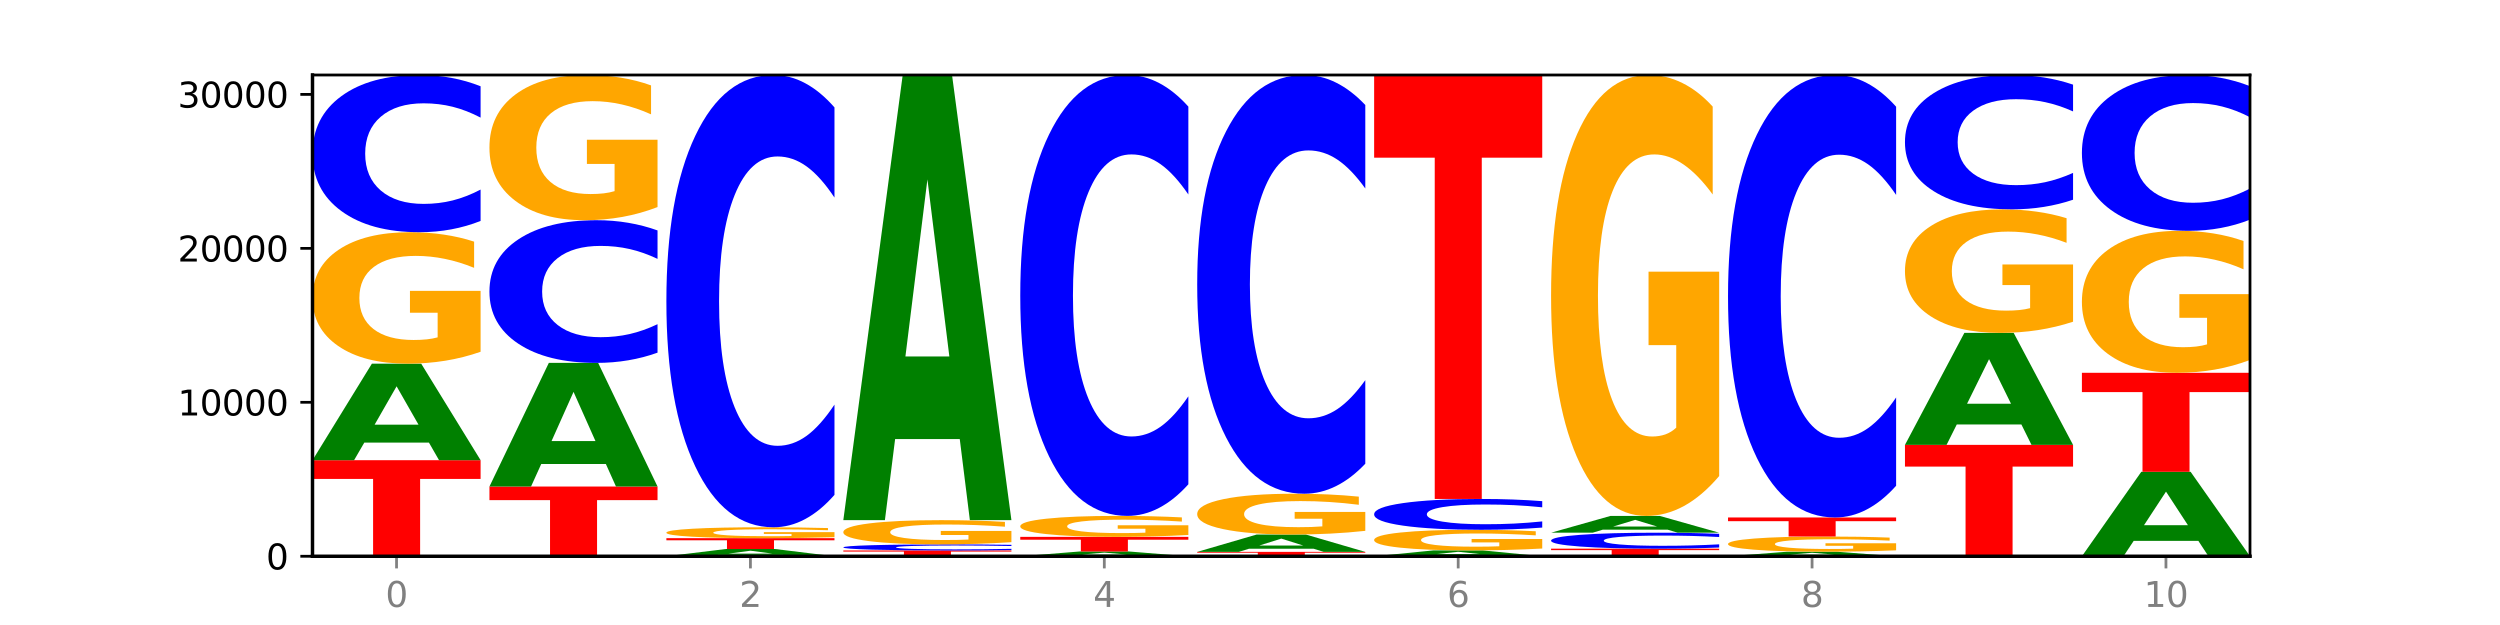 <?xml version="1.0" encoding="utf-8" standalone="no"?>
<!DOCTYPE svg PUBLIC "-//W3C//DTD SVG 1.1//EN"
  "http://www.w3.org/Graphics/SVG/1.1/DTD/svg11.dtd">
<svg xmlns:xlink="http://www.w3.org/1999/xlink" width="720pt" height="180pt" viewBox="0 0 720 180" xmlns="http://www.w3.org/2000/svg" version="1.1">
 <defs>
  <style type="text/css">*{stroke-linejoin: round; stroke-linecap: butt}</style>
 </defs>
 <g id="figure_1">
  <g id="patch_1">
   <path d="M 0 180 
L 720 180 
L 720 0 
L 0 0 
z
" style="fill: #ffffff"/>
  </g>
  <g id="axes_1">
   <g id="patch_2">
    <path d="M 90 160.2 
L 648 160.2 
L 648 21.6 
L 90 21.6 
z
" style="fill: #ffffff"/>
   </g>
   <g id="line2d_1">
    <path d="M 90 160.2 
L 648 160.2 
" clip-path="url(#p1d7debde59)" style="fill: none; stroke: #000000; stroke-width: 0.5; stroke-linecap: square"/>
   </g>
   <g id="patch_3">
    <path d="M 90 132.534 
L 138.411 132.534 
L 138.411 137.93 
L 120.994 137.93 
L 120.994 160.2 
L 107.45 160.2 
L 107.45 137.93 
L 90 137.93 
L 90 132.534 
z
" clip-path="url(#p1d7debde59)" style="fill: #ff0000"/>
   </g>
   <g id="patch_4">
    <path d="M 123.534 127.47 
L 104.916 127.47 
L 101.977 132.534 
L 90 132.534 
L 107.104 104.735 
L 121.307 104.735 
L 138.411 132.534 
L 126.444 132.534 
L 123.534 127.47 
z
M 107.886 122.311 
L 120.535 122.311 
L 114.22 111.253 
L 107.886 122.311 
z
" clip-path="url(#p1d7debde59)" style="fill: #008000"/>
   </g>
   <g id="patch_5">
    <path d="M 138.411 101.31 
Q 133.529 103.022 128.277 103.883 
Q 123.026 104.735 117.428 104.735 
Q 104.777 104.735 97.389 99.636 
Q 90 94.537 90 85.817 
Q 90 76.996 97.519 71.936 
Q 105.048 66.876 118.144 66.876 
Q 123.189 66.876 127.811 67.565 
Q 132.444 68.245 136.545 69.59 
L 136.545 77.137 
Q 132.313 75.408 128.126 74.556 
Q 123.938 73.696 119.728 73.696 
Q 111.938 73.696 107.717 76.84 
Q 103.497 79.976 103.497 85.817 
Q 103.497 91.605 107.566 94.764 
Q 111.634 97.916 119.12 97.916 
Q 121.16 97.916 122.907 97.736 
Q 124.654 97.548 126.042 97.157 
L 126.042 90.072 
L 118.068 90.072 
L 118.068 83.761 
L 138.411 83.761 
L 138.411 101.31 
z
" clip-path="url(#p1d7debde59)" style="fill: #ffa600"/>
   </g>
   <g id="patch_6">
    <path d="M 138.411 63.631 
Q 134.361 65.24 129.983 66.053 
Q 125.604 66.876 120.835 66.876 
Q 106.613 66.876 98.306 60.778 
Q 90 54.68 90 44.252 
Q 90 33.787 98.306 27.698 
Q 106.613 21.6 120.835 21.6 
Q 125.604 21.6 129.983 22.423 
Q 134.361 23.237 138.411 24.845 
L 138.411 33.871 
Q 134.325 31.738 130.361 30.747 
Q 126.397 29.756 122.018 29.756 
Q 114.163 29.756 109.662 33.618 
Q 105.173 37.471 105.173 44.252 
Q 105.173 51.005 109.662 54.867 
Q 114.163 58.721 122.018 58.721 
Q 126.397 58.721 130.361 57.729 
Q 134.325 56.729 138.411 54.596 
L 138.411 63.631 
z
" clip-path="url(#p1d7debde59)" style="fill: #0000ff"/>
   </g>
   <g id="patch_7">
    <path d="M 140.959 140.124 
L 189.37 140.124 
L 189.37 144.04 
L 171.953 144.04 
L 171.953 160.2 
L 158.409 160.2 
L 158.409 144.04 
L 140.959 144.04 
L 140.959 140.124 
z
" clip-path="url(#p1d7debde59)" style="fill: #ff0000"/>
   </g>
   <g id="patch_8">
    <path d="M 174.493 133.637 
L 155.875 133.637 
L 152.935 140.124 
L 140.959 140.124 
L 158.063 104.513 
L 172.266 104.513 
L 189.37 140.124 
L 177.403 140.124 
L 174.493 133.637 
z
M 158.845 127.028 
L 171.494 127.028 
L 165.179 112.863 
L 158.845 127.028 
z
" clip-path="url(#p1d7debde59)" style="fill: #008000"/>
   </g>
   <g id="patch_9">
    <path d="M 189.37 101.568 
Q 185.32 103.028 180.942 103.766 
Q 176.563 104.513 171.794 104.513 
Q 157.572 104.513 149.265 98.979 
Q 140.959 93.444 140.959 83.979 
Q 140.959 74.479 149.265 68.953 
Q 157.572 63.418 171.794 63.418 
Q 176.563 63.418 180.942 64.165 
Q 185.32 64.904 189.37 66.364 
L 189.37 74.556 
Q 185.284 72.62 181.32 71.72 
Q 177.356 70.821 172.977 70.821 
Q 165.122 70.821 160.621 74.326 
Q 156.132 77.824 156.132 83.979 
Q 156.132 90.108 160.621 93.614 
Q 165.122 97.111 172.977 97.111 
Q 177.356 97.111 181.32 96.211 
Q 185.284 95.303 189.37 93.367 
L 189.37 101.568 
z
" clip-path="url(#p1d7debde59)" style="fill: #0000ff"/>
   </g>
   <g id="patch_10">
    <path d="M 189.37 59.635 
Q 184.488 61.526 179.236 62.477 
Q 173.985 63.418 168.387 63.418 
Q 155.736 63.418 148.347 57.786 
Q 140.959 52.154 140.959 42.522 
Q 140.959 32.778 148.478 27.189 
Q 156.007 21.6 169.103 21.6 
Q 174.148 21.6 178.77 22.36 
Q 183.403 23.112 187.504 24.597 
L 187.504 32.933 
Q 183.272 31.024 179.084 30.083 
Q 174.896 29.133 170.687 29.133 
Q 162.897 29.133 158.676 32.605 
Q 154.456 36.069 154.456 42.522 
Q 154.456 48.914 158.524 52.404 
Q 162.593 55.885 170.079 55.885 
Q 172.119 55.885 173.866 55.687 
Q 175.613 55.479 177.001 55.048 
L 177.001 47.221 
L 169.027 47.221 
L 169.027 40.25 
L 189.37 40.25 
L 189.37 59.635 
z
" clip-path="url(#p1d7debde59)" style="fill: #ffa600"/>
   </g>
   <g id="patch_11">
    <path d="M 225.452 159.821 
L 206.834 159.821 
L 203.894 160.2 
L 191.918 160.2 
L 209.021 158.121 
L 223.225 158.121 
L 240.329 160.2 
L 228.362 160.2 
L 225.452 159.821 
z
M 209.803 159.435 
L 222.453 159.435 
L 216.138 158.608 
L 209.803 159.435 
z
" clip-path="url(#p1d7debde59)" style="fill: #008000"/>
   </g>
   <g id="patch_12">
    <path d="M 191.918 154.995 
L 240.329 154.995 
L 240.329 155.605 
L 222.912 155.605 
L 222.912 158.121 
L 209.368 158.121 
L 209.368 155.605 
L 191.918 155.605 
L 191.918 154.995 
z
" clip-path="url(#p1d7debde59)" style="fill: #ff0000"/>
   </g>
   <g id="patch_13">
    <path d="M 240.329 154.711 
Q 235.446 154.853 230.195 154.924 
Q 224.944 154.995 219.346 154.995 
Q 206.695 154.995 199.306 154.572 
Q 191.918 154.149 191.918 153.426 
Q 191.918 152.695 199.437 152.275 
Q 206.966 151.856 220.062 151.856 
Q 225.107 151.856 229.729 151.913 
Q 234.361 151.969 238.463 152.081 
L 238.463 152.707 
Q 234.231 152.563 230.043 152.493 
Q 225.855 152.421 221.646 152.421 
Q 213.856 152.421 209.635 152.682 
Q 205.415 152.942 205.415 153.426 
Q 205.415 153.906 209.483 154.168 
Q 213.552 154.429 221.038 154.429 
Q 223.078 154.429 224.825 154.415 
Q 226.571 154.399 227.96 154.367 
L 227.96 153.779 
L 219.986 153.779 
L 219.986 153.256 
L 240.329 153.256 
L 240.329 154.711 
z
" clip-path="url(#p1d7debde59)" style="fill: #ffa600"/>
   </g>
   <g id="patch_14">
    <path d="M 240.329 142.519 
Q 236.279 147.147 231.9 149.488 
Q 227.522 151.856 222.753 151.856 
Q 208.53 151.856 200.224 134.313 
Q 191.918 116.769 191.918 86.768 
Q 191.918 56.66 200.224 39.143 
Q 208.53 21.6 222.753 21.6 
Q 227.522 21.6 231.9 23.968 
Q 236.279 26.309 240.329 30.937 
L 240.329 56.902 
Q 236.243 50.767 232.279 47.915 
Q 228.314 45.063 223.936 45.063 
Q 216.081 45.063 211.58 56.175 
Q 207.091 67.261 207.091 86.768 
Q 207.091 106.195 211.58 117.308 
Q 216.081 128.393 223.936 128.393 
Q 228.314 128.393 232.279 125.541 
Q 236.243 122.662 240.329 116.527 
L 240.329 142.519 
z
" clip-path="url(#p1d7debde59)" style="fill: #0000ff"/>
   </g>
   <g id="patch_15">
    <path d="M 242.877 158.537 
L 291.288 158.537 
L 291.288 158.862 
L 273.871 158.862 
L 273.871 160.2 
L 260.327 160.2 
L 260.327 158.862 
L 242.877 158.862 
L 242.877 158.537 
z
" clip-path="url(#p1d7debde59)" style="fill: #ff0000"/>
   </g>
   <g id="patch_16">
    <path d="M 291.288 158.412 
Q 287.238 158.474 282.859 158.505 
Q 278.481 158.537 273.711 158.537 
Q 259.489 158.537 251.183 158.301 
Q 242.877 158.064 242.877 157.66 
Q 242.877 157.254 251.183 157.018 
Q 259.489 156.782 273.711 156.782 
Q 278.481 156.782 282.859 156.814 
Q 287.238 156.845 291.288 156.908 
L 291.288 157.257 
Q 287.202 157.175 283.237 157.136 
Q 279.273 157.098 274.895 157.098 
Q 267.04 157.098 262.539 157.248 
Q 258.05 157.397 258.05 157.66 
Q 258.05 157.922 262.539 158.072 
Q 267.04 158.221 274.895 158.221 
Q 279.273 158.221 283.237 158.183 
Q 287.202 158.144 291.288 158.061 
L 291.288 158.412 
z
" clip-path="url(#p1d7debde59)" style="fill: #0000ff"/>
   </g>
   <g id="patch_17">
    <path d="M 291.288 156.15 
Q 286.405 156.466 281.154 156.625 
Q 275.903 156.782 270.305 156.782 
Q 257.654 156.782 250.265 155.842 
Q 242.877 154.902 242.877 153.295 
Q 242.877 151.668 250.395 150.736 
Q 257.925 149.803 271.021 149.803 
Q 276.066 149.803 280.688 149.93 
Q 285.32 150.055 289.422 150.303 
L 289.422 151.694 
Q 285.19 151.376 281.002 151.219 
Q 276.814 151.06 272.605 151.06 
Q 264.815 151.06 260.594 151.64 
Q 256.374 152.218 256.374 153.295 
Q 256.374 154.361 260.442 154.944 
Q 264.511 155.525 271.997 155.525 
Q 274.037 155.525 275.784 155.491 
Q 277.53 155.457 278.919 155.385 
L 278.919 154.079 
L 270.945 154.079 
L 270.945 152.915 
L 291.288 152.915 
L 291.288 156.15 
z
" clip-path="url(#p1d7debde59)" style="fill: #ffa600"/>
   </g>
   <g id="patch_18">
    <path d="M 276.411 126.448 
L 257.793 126.448 
L 254.853 149.803 
L 242.877 149.803 
L 259.98 21.6 
L 274.184 21.6 
L 291.288 149.803 
L 279.321 149.803 
L 276.411 126.448 
z
M 260.762 102.654 
L 273.412 102.654 
L 267.097 51.659 
L 260.762 102.654 
z
" clip-path="url(#p1d7debde59)" style="fill: #008000"/>
   </g>
   <g id="patch_19">
    <path d="M 327.37 159.95 
L 308.752 159.95 
L 305.812 160.2 
L 293.836 160.2 
L 310.939 158.83 
L 325.143 158.83 
L 342.247 160.2 
L 330.28 160.2 
L 327.37 159.95 
z
M 311.721 159.696 
L 324.371 159.696 
L 318.056 159.151 
L 311.721 159.696 
z
" clip-path="url(#p1d7debde59)" style="fill: #008000"/>
   </g>
   <g id="patch_20">
    <path d="M 293.836 154.618 
L 342.247 154.618 
L 342.247 155.439 
L 324.83 155.439 
L 324.83 158.83 
L 311.286 158.83 
L 311.286 155.439 
L 293.836 155.439 
L 293.836 154.618 
z
" clip-path="url(#p1d7debde59)" style="fill: #ff0000"/>
   </g>
   <g id="patch_21">
    <path d="M 342.247 154.072 
Q 337.364 154.345 332.113 154.482 
Q 326.862 154.618 321.263 154.618 
Q 308.613 154.618 301.224 153.805 
Q 293.836 152.991 293.836 151.601 
Q 293.836 150.194 301.354 149.386 
Q 308.884 148.579 321.98 148.579 
Q 327.025 148.579 331.647 148.689 
Q 336.279 148.798 340.38 149.012 
L 340.38 150.216 
Q 336.149 149.94 331.961 149.804 
Q 327.773 149.667 323.564 149.667 
Q 315.774 149.667 311.553 150.169 
Q 307.333 150.669 307.333 151.601 
Q 307.333 152.524 311.401 153.028 
Q 315.47 153.53 322.956 153.53 
Q 324.996 153.53 326.742 153.502 
Q 328.489 153.472 329.878 153.409 
L 329.878 152.279 
L 321.904 152.279 
L 321.904 151.273 
L 342.247 151.273 
L 342.247 154.072 
z
" clip-path="url(#p1d7debde59)" style="fill: #ffa600"/>
   </g>
   <g id="patch_22">
    <path d="M 342.247 139.478 
Q 338.197 143.989 333.818 146.271 
Q 329.439 148.579 324.67 148.579 
Q 310.448 148.579 302.142 131.477 
Q 293.836 114.376 293.836 85.129 
Q 293.836 55.778 302.142 38.702 
Q 310.448 21.6 324.67 21.6 
Q 329.439 21.6 333.818 23.908 
Q 338.197 26.19 342.247 30.702 
L 342.247 56.014 
Q 338.16 50.033 334.196 47.253 
Q 330.232 44.473 325.853 44.473 
Q 317.998 44.473 313.498 55.306 
Q 309.009 66.112 309.009 85.129 
Q 309.009 104.067 313.498 114.9 
Q 317.998 125.707 325.853 125.707 
Q 330.232 125.707 334.196 122.926 
Q 338.16 120.12 342.247 114.139 
L 342.247 139.478 
z
" clip-path="url(#p1d7debde59)" style="fill: #0000ff"/>
   </g>
   <g id="patch_23">
    <path d="M 344.795 158.945 
L 393.205 158.945 
L 393.205 159.19 
L 375.789 159.19 
L 375.789 160.2 
L 362.245 160.2 
L 362.245 159.19 
L 344.795 159.19 
L 344.795 158.945 
z
" clip-path="url(#p1d7debde59)" style="fill: #ff0000"/>
   </g>
   <g id="patch_24">
    <path d="M 378.329 158.035 
L 359.711 158.035 
L 356.771 158.945 
L 344.795 158.945 
L 361.898 153.949 
L 376.102 153.949 
L 393.205 158.945 
L 381.239 158.945 
L 378.329 158.035 
z
M 362.68 157.108 
L 375.33 157.108 
L 369.015 155.12 
L 362.68 157.108 
z
" clip-path="url(#p1d7debde59)" style="fill: #008000"/>
   </g>
   <g id="patch_25">
    <path d="M 393.205 152.885 
Q 388.323 153.417 383.072 153.684 
Q 377.821 153.949 372.222 153.949 
Q 359.572 153.949 352.183 152.365 
Q 344.795 150.781 344.795 148.073 
Q 344.795 145.333 352.313 143.762 
Q 359.843 142.191 372.938 142.191 
Q 377.983 142.191 382.605 142.404 
Q 387.238 142.616 391.339 143.033 
L 391.339 145.377 
Q 387.108 144.84 382.92 144.576 
Q 378.732 144.309 374.522 144.309 
Q 366.732 144.309 362.512 145.285 
Q 358.291 146.259 358.291 148.073 
Q 358.291 149.871 362.36 150.852 
Q 366.429 151.831 373.915 151.831 
Q 375.955 151.831 377.701 151.775 
Q 379.448 151.716 380.837 151.595 
L 380.837 149.394 
L 372.862 149.394 
L 372.862 147.434 
L 393.205 147.434 
L 393.205 152.885 
z
" clip-path="url(#p1d7debde59)" style="fill: #ffa600"/>
   </g>
   <g id="patch_26">
    <path d="M 393.205 133.547 
Q 389.156 137.831 384.777 139.998 
Q 380.398 142.191 375.629 142.191 
Q 361.407 142.191 353.101 125.949 
Q 344.795 109.708 344.795 81.933 
Q 344.795 54.058 353.101 37.841 
Q 361.407 21.6 375.629 21.6 
Q 380.398 21.6 384.777 23.792 
Q 389.156 25.959 393.205 30.244 
L 393.205 54.282 
Q 389.119 48.603 385.155 45.962 
Q 381.191 43.322 376.812 43.322 
Q 368.957 43.322 364.457 53.61 
Q 359.968 63.873 359.968 81.933 
Q 359.968 99.918 364.457 110.206 
Q 368.957 120.469 376.812 120.469 
Q 381.191 120.469 385.155 117.828 
Q 389.119 115.163 393.205 109.483 
L 393.205 133.547 
z
" clip-path="url(#p1d7debde59)" style="fill: #0000ff"/>
   </g>
   <g id="patch_27">
    <path d="M 429.288 159.893 
L 410.67 159.893 
L 407.73 160.2 
L 395.753 160.2 
L 412.857 158.515 
L 427.061 158.515 
L 444.164 160.2 
L 432.198 160.2 
L 429.288 159.893 
z
M 413.639 159.58 
L 426.289 159.58 
L 419.974 158.91 
L 413.639 159.58 
z
" clip-path="url(#p1d7debde59)" style="fill: #008000"/>
   </g>
   <g id="patch_28">
    <path d="M 444.164 157.978 
Q 439.282 158.247 434.031 158.382 
Q 428.78 158.515 423.181 158.515 
Q 410.531 158.515 403.142 157.716 
Q 395.753 156.916 395.753 155.549 
Q 395.753 154.165 403.272 153.372 
Q 410.802 152.579 423.897 152.579 
Q 428.942 152.579 433.564 152.686 
Q 438.197 152.793 442.298 153.004 
L 442.298 154.188 
Q 438.067 153.916 433.879 153.783 
Q 429.691 153.648 425.481 153.648 
Q 417.691 153.648 413.471 154.141 
Q 409.25 154.633 409.25 155.549 
Q 409.25 156.456 413.319 156.952 
Q 417.388 157.446 424.874 157.446 
Q 426.914 157.446 428.66 157.418 
Q 430.407 157.388 431.796 157.327 
L 431.796 156.216 
L 423.821 156.216 
L 423.821 155.226 
L 444.164 155.226 
L 444.164 157.978 
z
" clip-path="url(#p1d7debde59)" style="fill: #ffa600"/>
   </g>
   <g id="patch_29">
    <path d="M 444.164 151.942 
Q 440.115 152.258 435.736 152.417 
Q 431.357 152.579 426.588 152.579 
Q 412.366 152.579 404.06 151.383 
Q 395.753 150.186 395.753 148.141 
Q 395.753 146.088 404.06 144.894 
Q 412.366 143.698 426.588 143.698 
Q 431.357 143.698 435.736 143.859 
Q 440.115 144.019 444.164 144.335 
L 444.164 146.105 
Q 440.078 145.687 436.114 145.492 
Q 432.15 145.298 427.771 145.298 
Q 419.916 145.298 415.415 146.055 
Q 410.927 146.811 410.927 148.141 
Q 410.927 149.466 415.415 150.223 
Q 419.916 150.979 427.771 150.979 
Q 432.15 150.979 436.114 150.784 
Q 440.078 150.588 444.164 150.17 
L 444.164 151.942 
z
" clip-path="url(#p1d7debde59)" style="fill: #0000ff"/>
   </g>
   <g id="patch_30">
    <path d="M 395.753 21.6 
L 444.164 21.6 
L 444.164 45.413 
L 426.748 45.413 
L 426.748 143.698 
L 413.204 143.698 
L 413.204 45.413 
L 395.753 45.413 
L 395.753 21.6 
z
" clip-path="url(#p1d7debde59)" style="fill: #ff0000"/>
   </g>
   <g id="patch_31">
    <path d="M 446.712 158.019 
L 495.123 158.019 
L 495.123 158.444 
L 477.707 158.444 
L 477.707 160.2 
L 464.163 160.2 
L 464.163 158.444 
L 446.712 158.444 
L 446.712 158.019 
z
" clip-path="url(#p1d7debde59)" style="fill: #ff0000"/>
   </g>
   <g id="patch_32">
    <path d="M 495.123 157.689 
Q 491.074 157.852 486.695 157.935 
Q 482.316 158.019 477.547 158.019 
Q 463.325 158.019 455.019 157.399 
Q 446.712 156.779 446.712 155.719 
Q 446.712 154.655 455.019 154.036 
Q 463.325 153.417 477.547 153.417 
Q 482.316 153.417 486.695 153.5 
Q 491.074 153.583 495.123 153.746 
L 495.123 154.664 
Q 491.037 154.447 487.073 154.346 
Q 483.109 154.246 478.73 154.246 
Q 470.875 154.246 466.374 154.638 
Q 461.886 155.03 461.886 155.719 
Q 461.886 156.405 466.374 156.798 
Q 470.875 157.19 478.73 157.19 
Q 483.109 157.19 487.073 157.089 
Q 491.037 156.987 495.123 156.77 
L 495.123 157.689 
z
" clip-path="url(#p1d7debde59)" style="fill: #0000ff"/>
   </g>
   <g id="patch_33">
    <path d="M 480.247 152.537 
L 461.629 152.537 
L 458.689 153.417 
L 446.712 153.417 
L 463.816 148.588 
L 478.02 148.588 
L 495.123 153.417 
L 483.157 153.417 
L 480.247 152.537 
z
M 464.598 151.641 
L 477.248 151.641 
L 470.933 149.72 
L 464.598 151.641 
z
" clip-path="url(#p1d7debde59)" style="fill: #008000"/>
   </g>
   <g id="patch_34">
    <path d="M 495.123 137.099 
Q 490.241 142.844 484.99 145.729 
Q 479.739 148.588 474.14 148.588 
Q 461.489 148.588 454.101 131.485 
Q 446.712 114.382 446.712 85.133 
Q 446.712 55.544 454.231 38.572 
Q 461.761 21.6 474.856 21.6 
Q 479.901 21.6 484.523 23.908 
Q 489.156 26.191 493.257 30.702 
L 493.257 56.016 
Q 489.026 50.219 484.838 47.36 
Q 480.65 44.474 476.44 44.474 
Q 468.65 44.474 464.43 55.019 
Q 460.209 65.538 460.209 85.133 
Q 460.209 104.545 464.278 115.143 
Q 468.346 125.714 475.833 125.714 
Q 477.872 125.714 479.619 125.111 
Q 481.366 124.481 482.755 123.17 
L 482.755 99.404 
L 474.78 99.404 
L 474.78 78.235 
L 495.123 78.235 
L 495.123 137.099 
z
" clip-path="url(#p1d7debde59)" style="fill: #ffa600"/>
   </g>
   <g id="patch_35">
    <path d="M 531.206 159.962 
L 512.587 159.962 
L 509.648 160.2 
L 497.671 160.2 
L 514.775 158.892 
L 528.979 158.892 
L 546.082 160.2 
L 534.116 160.2 
L 531.206 159.962 
z
M 515.557 159.719 
L 528.206 159.719 
L 521.892 159.199 
L 515.557 159.719 
z
" clip-path="url(#p1d7debde59)" style="fill: #008000"/>
   </g>
   <g id="patch_36">
    <path d="M 546.082 158.496 
Q 541.2 158.694 535.949 158.794 
Q 530.697 158.892 525.099 158.892 
Q 512.448 158.892 505.06 158.303 
Q 497.671 157.713 497.671 156.705 
Q 497.671 155.686 505.19 155.101 
Q 512.72 154.516 525.815 154.516 
Q 530.86 154.516 535.482 154.596 
Q 540.115 154.674 544.216 154.83 
L 544.216 155.702 
Q 539.985 155.502 535.797 155.404 
Q 531.609 155.304 527.399 155.304 
Q 519.609 155.304 515.389 155.668 
Q 511.168 156.03 511.168 156.705 
Q 511.168 157.374 515.237 157.74 
Q 519.305 158.104 526.792 158.104 
Q 528.831 158.104 530.578 158.083 
Q 532.325 158.061 533.714 158.016 
L 533.714 157.197 
L 525.739 157.197 
L 525.739 156.468 
L 546.082 156.468 
L 546.082 158.496 
z
" clip-path="url(#p1d7debde59)" style="fill: #ffa600"/>
   </g>
   <g id="patch_37">
    <path d="M 497.671 149.032 
L 546.082 149.032 
L 546.082 150.101 
L 528.666 150.101 
L 528.666 154.516 
L 515.122 154.516 
L 515.122 150.101 
L 497.671 150.101 
L 497.671 149.032 
z
" clip-path="url(#p1d7debde59)" style="fill: #ff0000"/>
   </g>
   <g id="patch_38">
    <path d="M 546.082 139.897 
Q 542.033 144.425 537.654 146.715 
Q 533.275 149.032 528.506 149.032 
Q 514.284 149.032 505.978 131.869 
Q 497.671 114.706 497.671 85.355 
Q 497.671 55.899 505.978 38.763 
Q 514.284 21.6 528.506 21.6 
Q 533.275 21.6 537.654 23.916 
Q 542.033 26.207 546.082 30.734 
L 546.082 56.136 
Q 541.996 50.135 538.032 47.344 
Q 534.068 44.554 529.689 44.554 
Q 521.834 44.554 517.333 55.426 
Q 512.845 66.271 512.845 85.355 
Q 512.845 104.361 517.333 115.232 
Q 521.834 126.078 529.689 126.078 
Q 534.068 126.078 538.032 123.287 
Q 541.996 120.471 546.082 114.469 
L 546.082 139.897 
z
" clip-path="url(#p1d7debde59)" style="fill: #0000ff"/>
   </g>
   <g id="patch_39">
    <path d="M 548.63 128.131 
L 597.041 128.131 
L 597.041 134.386 
L 579.624 134.386 
L 579.624 160.2 
L 566.081 160.2 
L 566.081 134.386 
L 548.63 134.386 
L 548.63 128.131 
z
" clip-path="url(#p1d7debde59)" style="fill: #ff0000"/>
   </g>
   <g id="patch_40">
    <path d="M 582.164 122.255 
L 563.546 122.255 
L 560.607 128.131 
L 548.63 128.131 
L 565.734 95.872 
L 579.937 95.872 
L 597.041 128.131 
L 585.074 128.131 
L 582.164 122.255 
z
M 566.516 116.268 
L 579.165 116.268 
L 572.85 103.436 
L 566.516 116.268 
z
" clip-path="url(#p1d7debde59)" style="fill: #008000"/>
   </g>
   <g id="patch_41">
    <path d="M 597.041 92.653 
Q 592.159 94.263 586.908 95.071 
Q 581.656 95.872 576.058 95.872 
Q 563.407 95.872 556.019 91.08 
Q 548.63 86.288 548.63 78.093 
Q 548.63 69.803 556.149 65.048 
Q 563.679 60.292 576.774 60.292 
Q 581.819 60.292 586.441 60.939 
Q 591.074 61.579 595.175 62.843 
L 595.175 69.935 
Q 590.944 68.311 586.756 67.51 
Q 582.568 66.701 578.358 66.701 
Q 570.568 66.701 566.348 69.656 
Q 562.127 72.603 562.127 78.093 
Q 562.127 83.532 566.196 86.501 
Q 570.264 89.463 577.75 89.463 
Q 579.79 89.463 581.537 89.294 
Q 583.284 89.118 584.673 88.75 
L 584.673 82.092 
L 576.698 82.092 
L 576.698 76.16 
L 597.041 76.16 
L 597.041 92.653 
z
" clip-path="url(#p1d7debde59)" style="fill: #ffa600"/>
   </g>
   <g id="patch_42">
    <path d="M 597.041 57.519 
Q 592.992 58.894 588.613 59.589 
Q 584.234 60.292 579.465 60.292 
Q 565.243 60.292 556.936 55.081 
Q 548.63 49.87 548.63 40.958 
Q 548.63 32.014 556.936 26.811 
Q 565.243 21.6 579.465 21.6 
Q 584.234 21.6 588.613 22.303 
Q 592.992 22.999 597.041 24.373 
L 597.041 32.086 
Q 592.955 30.264 588.991 29.417 
Q 585.027 28.57 580.648 28.57 
Q 572.793 28.57 568.292 31.871 
Q 563.804 35.164 563.804 40.958 
Q 563.804 46.729 568.292 50.03 
Q 572.793 53.323 580.648 53.323 
Q 585.027 53.323 588.991 52.476 
Q 592.955 51.62 597.041 49.798 
L 597.041 57.519 
z
" clip-path="url(#p1d7debde59)" style="fill: #0000ff"/>
   </g>
   <g id="patch_43">
    <path d="M 633.123 155.77 
L 614.505 155.77 
L 611.566 160.2 
L 599.589 160.2 
L 616.693 135.881 
L 630.896 135.881 
L 648 160.2 
L 636.033 160.2 
L 633.123 155.77 
z
M 617.475 151.256 
L 630.124 151.256 
L 623.809 141.583 
L 617.475 151.256 
z
" clip-path="url(#p1d7debde59)" style="fill: #008000"/>
   </g>
   <g id="patch_44">
    <path d="M 599.589 107.364 
L 648 107.364 
L 648 112.926 
L 630.583 112.926 
L 630.583 135.881 
L 617.04 135.881 
L 617.04 112.926 
L 599.589 112.926 
L 599.589 107.364 
z
" clip-path="url(#p1d7debde59)" style="fill: #ff0000"/>
   </g>
   <g id="patch_45">
    <path d="M 648 103.665 
Q 643.118 105.515 637.866 106.444 
Q 632.615 107.364 627.017 107.364 
Q 614.366 107.364 606.978 101.858 
Q 599.589 96.351 599.589 86.933 
Q 599.589 77.406 607.108 71.942 
Q 614.637 66.477 627.733 66.477 
Q 632.778 66.477 637.4 67.221 
Q 642.033 67.955 646.134 69.408 
L 646.134 77.558 
Q 641.903 75.692 637.715 74.771 
Q 633.527 73.842 629.317 73.842 
Q 621.527 73.842 617.306 77.237 
Q 613.086 80.624 613.086 86.933 
Q 613.086 93.184 617.155 96.596 
Q 621.223 99.999 628.709 99.999 
Q 630.749 99.999 632.496 99.805 
Q 634.243 99.602 635.631 99.18 
L 635.631 91.528 
L 627.657 91.528 
L 627.657 84.712 
L 648 84.712 
L 648 103.665 
z
" clip-path="url(#p1d7debde59)" style="fill: #ffa600"/>
   </g>
   <g id="patch_46">
    <path d="M 648 63.261 
Q 643.951 64.855 639.572 65.662 
Q 635.193 66.477 630.424 66.477 
Q 616.202 66.477 607.895 60.433 
Q 599.589 54.389 599.589 44.053 
Q 599.589 33.679 607.895 27.644 
Q 616.202 21.6 630.424 21.6 
Q 635.193 21.6 639.572 22.416 
Q 643.951 23.222 648 24.817 
L 648 33.763 
Q 643.914 31.649 639.95 30.666 
Q 635.986 29.684 631.607 29.684 
Q 623.752 29.684 619.251 33.512 
Q 614.762 37.332 614.762 44.053 
Q 614.762 50.746 619.251 54.574 
Q 623.752 58.394 631.607 58.394 
Q 635.986 58.394 639.95 57.411 
Q 643.914 56.419 648 54.305 
L 648 63.261 
z
" clip-path="url(#p1d7debde59)" style="fill: #0000ff"/>
   </g>
   <g id="matplotlib.axis_1">
    <g id="xtick_1">
     <g id="line2d_2">
      <defs>
       <path id="m413289fda0" d="M 0 0 
L 0 3.5 
" style="stroke: #808080; stroke-width: 0.8"/>
      </defs>
      <g>
       <use xlink:href="#m413289fda0" x="114.205" y="160.2" style="fill: #808080; stroke: #808080; stroke-width: 0.8"/>
      </g>
     </g>
     <g id="text_1">
      <!-- 0 -->
      <g style="fill: #808080" transform="translate(111.024 174.798) scale(0.1 -0.1)">
       <defs>
        <path id="DejaVuSans-30" d="M 2034 4250 
Q 1547 4250 1301 3770 
Q 1056 3291 1056 2328 
Q 1056 1369 1301 889 
Q 1547 409 2034 409 
Q 2525 409 2770 889 
Q 3016 1369 3016 2328 
Q 3016 3291 2770 3770 
Q 2525 4250 2034 4250 
z
M 2034 4750 
Q 2819 4750 3233 4129 
Q 3647 3509 3647 2328 
Q 3647 1150 3233 529 
Q 2819 -91 2034 -91 
Q 1250 -91 836 529 
Q 422 1150 422 2328 
Q 422 3509 836 4129 
Q 1250 4750 2034 4750 
z
" transform="scale(0.016)"/>
       </defs>
       <use xlink:href="#DejaVuSans-30"/>
      </g>
     </g>
    </g>
    <g id="xtick_2">
     <g id="line2d_3">
      <g>
       <use xlink:href="#m413289fda0" x="216.123" y="160.2" style="fill: #808080; stroke: #808080; stroke-width: 0.8"/>
      </g>
     </g>
     <g id="text_2">
      <!-- 2 -->
      <g style="fill: #808080" transform="translate(212.942 174.798) scale(0.1 -0.1)">
       <defs>
        <path id="DejaVuSans-32" d="M 1228 531 
L 3431 531 
L 3431 0 
L 469 0 
L 469 531 
Q 828 903 1448 1529 
Q 2069 2156 2228 2338 
Q 2531 2678 2651 2914 
Q 2772 3150 2772 3378 
Q 2772 3750 2511 3984 
Q 2250 4219 1831 4219 
Q 1534 4219 1204 4116 
Q 875 4013 500 3803 
L 500 4441 
Q 881 4594 1212 4672 
Q 1544 4750 1819 4750 
Q 2544 4750 2975 4387 
Q 3406 4025 3406 3419 
Q 3406 3131 3298 2873 
Q 3191 2616 2906 2266 
Q 2828 2175 2409 1742 
Q 1991 1309 1228 531 
z
" transform="scale(0.016)"/>
       </defs>
       <use xlink:href="#DejaVuSans-32"/>
      </g>
     </g>
    </g>
    <g id="xtick_3">
     <g id="line2d_4">
      <g>
       <use xlink:href="#m413289fda0" x="318.041" y="160.2" style="fill: #808080; stroke: #808080; stroke-width: 0.8"/>
      </g>
     </g>
     <g id="text_3">
      <!-- 4 -->
      <g style="fill: #808080" transform="translate(314.86 174.798) scale(0.1 -0.1)">
       <defs>
        <path id="DejaVuSans-34" d="M 2419 4116 
L 825 1625 
L 2419 1625 
L 2419 4116 
z
M 2253 4666 
L 3047 4666 
L 3047 1625 
L 3713 1625 
L 3713 1100 
L 3047 1100 
L 3047 0 
L 2419 0 
L 2419 1100 
L 313 1100 
L 313 1709 
L 2253 4666 
z
" transform="scale(0.016)"/>
       </defs>
       <use xlink:href="#DejaVuSans-34"/>
      </g>
     </g>
    </g>
    <g id="xtick_4">
     <g id="line2d_5">
      <g>
       <use xlink:href="#m413289fda0" x="419.959" y="160.2" style="fill: #808080; stroke: #808080; stroke-width: 0.8"/>
      </g>
     </g>
     <g id="text_4">
      <!-- 6 -->
      <g style="fill: #808080" transform="translate(416.778 174.798) scale(0.1 -0.1)">
       <defs>
        <path id="DejaVuSans-36" d="M 2113 2584 
Q 1688 2584 1439 2293 
Q 1191 2003 1191 1497 
Q 1191 994 1439 701 
Q 1688 409 2113 409 
Q 2538 409 2786 701 
Q 3034 994 3034 1497 
Q 3034 2003 2786 2293 
Q 2538 2584 2113 2584 
z
M 3366 4563 
L 3366 3988 
Q 3128 4100 2886 4159 
Q 2644 4219 2406 4219 
Q 1781 4219 1451 3797 
Q 1122 3375 1075 2522 
Q 1259 2794 1537 2939 
Q 1816 3084 2150 3084 
Q 2853 3084 3261 2657 
Q 3669 2231 3669 1497 
Q 3669 778 3244 343 
Q 2819 -91 2113 -91 
Q 1303 -91 875 529 
Q 447 1150 447 2328 
Q 447 3434 972 4092 
Q 1497 4750 2381 4750 
Q 2619 4750 2861 4703 
Q 3103 4656 3366 4563 
z
" transform="scale(0.016)"/>
       </defs>
       <use xlink:href="#DejaVuSans-36"/>
      </g>
     </g>
    </g>
    <g id="xtick_5">
     <g id="line2d_6">
      <g>
       <use xlink:href="#m413289fda0" x="521.877" y="160.2" style="fill: #808080; stroke: #808080; stroke-width: 0.8"/>
      </g>
     </g>
     <g id="text_5">
      <!-- 8 -->
      <g style="fill: #808080" transform="translate(518.695 174.798) scale(0.1 -0.1)">
       <defs>
        <path id="DejaVuSans-38" d="M 2034 2216 
Q 1584 2216 1326 1975 
Q 1069 1734 1069 1313 
Q 1069 891 1326 650 
Q 1584 409 2034 409 
Q 2484 409 2743 651 
Q 3003 894 3003 1313 
Q 3003 1734 2745 1975 
Q 2488 2216 2034 2216 
z
M 1403 2484 
Q 997 2584 770 2862 
Q 544 3141 544 3541 
Q 544 4100 942 4425 
Q 1341 4750 2034 4750 
Q 2731 4750 3128 4425 
Q 3525 4100 3525 3541 
Q 3525 3141 3298 2862 
Q 3072 2584 2669 2484 
Q 3125 2378 3379 2068 
Q 3634 1759 3634 1313 
Q 3634 634 3220 271 
Q 2806 -91 2034 -91 
Q 1263 -91 848 271 
Q 434 634 434 1313 
Q 434 1759 690 2068 
Q 947 2378 1403 2484 
z
M 1172 3481 
Q 1172 3119 1398 2916 
Q 1625 2713 2034 2713 
Q 2441 2713 2670 2916 
Q 2900 3119 2900 3481 
Q 2900 3844 2670 4047 
Q 2441 4250 2034 4250 
Q 1625 4250 1398 4047 
Q 1172 3844 1172 3481 
z
" transform="scale(0.016)"/>
       </defs>
       <use xlink:href="#DejaVuSans-38"/>
      </g>
     </g>
    </g>
    <g id="xtick_6">
     <g id="line2d_7">
      <g>
       <use xlink:href="#m413289fda0" x="623.795" y="160.2" style="fill: #808080; stroke: #808080; stroke-width: 0.8"/>
      </g>
     </g>
     <g id="text_6">
      <!-- 10 -->
      <g style="fill: #808080" transform="translate(617.432 174.798) scale(0.1 -0.1)">
       <defs>
        <path id="DejaVuSans-31" d="M 794 531 
L 1825 531 
L 1825 4091 
L 703 3866 
L 703 4441 
L 1819 4666 
L 2450 4666 
L 2450 531 
L 3481 531 
L 3481 0 
L 794 0 
L 794 531 
z
" transform="scale(0.016)"/>
       </defs>
       <use xlink:href="#DejaVuSans-31"/>
       <use xlink:href="#DejaVuSans-30" x="63.623"/>
      </g>
     </g>
    </g>
   </g>
   <g id="matplotlib.axis_2">
    <g id="ytick_1">
     <g id="line2d_8">
      <defs>
       <path id="m676bb4094e" d="M 0 0 
L -3.5 0 
" style="stroke: #000000; stroke-width: 0.8"/>
      </defs>
      <g>
       <use xlink:href="#m676bb4094e" x="90" y="160.2" style="stroke: #000000; stroke-width: 0.8"/>
      </g>
     </g>
     <g id="text_7">
      <!-- 0 -->
      <g transform="translate(76.638 163.999) scale(0.1 -0.1)">
       <use xlink:href="#DejaVuSans-30"/>
      </g>
     </g>
    </g>
    <g id="ytick_2">
     <g id="line2d_9">
      <g>
       <use xlink:href="#m676bb4094e" x="90" y="115.864" style="stroke: #000000; stroke-width: 0.8"/>
      </g>
     </g>
     <g id="text_8">
      <!-- 10000 -->
      <g transform="translate(51.188 119.663) scale(0.1 -0.1)">
       <use xlink:href="#DejaVuSans-31"/>
       <use xlink:href="#DejaVuSans-30" x="63.623"/>
       <use xlink:href="#DejaVuSans-30" x="127.246"/>
       <use xlink:href="#DejaVuSans-30" x="190.869"/>
       <use xlink:href="#DejaVuSans-30" x="254.492"/>
      </g>
     </g>
    </g>
    <g id="ytick_3">
     <g id="line2d_10">
      <g>
       <use xlink:href="#m676bb4094e" x="90" y="71.527" style="stroke: #000000; stroke-width: 0.8"/>
      </g>
     </g>
     <g id="text_9">
      <!-- 20000 -->
      <g transform="translate(51.188 75.326) scale(0.1 -0.1)">
       <use xlink:href="#DejaVuSans-32"/>
       <use xlink:href="#DejaVuSans-30" x="63.623"/>
       <use xlink:href="#DejaVuSans-30" x="127.246"/>
       <use xlink:href="#DejaVuSans-30" x="190.869"/>
       <use xlink:href="#DejaVuSans-30" x="254.492"/>
      </g>
     </g>
    </g>
    <g id="ytick_4">
     <g id="line2d_11">
      <g>
       <use xlink:href="#m676bb4094e" x="90" y="27.191" style="stroke: #000000; stroke-width: 0.8"/>
      </g>
     </g>
     <g id="text_10">
      <!-- 30000 -->
      <g transform="translate(51.188 30.99) scale(0.1 -0.1)">
       <defs>
        <path id="DejaVuSans-33" d="M 2597 2516 
Q 3050 2419 3304 2112 
Q 3559 1806 3559 1356 
Q 3559 666 3084 287 
Q 2609 -91 1734 -91 
Q 1441 -91 1130 -33 
Q 819 25 488 141 
L 488 750 
Q 750 597 1062 519 
Q 1375 441 1716 441 
Q 2309 441 2620 675 
Q 2931 909 2931 1356 
Q 2931 1769 2642 2001 
Q 2353 2234 1838 2234 
L 1294 2234 
L 1294 2753 
L 1863 2753 
Q 2328 2753 2575 2939 
Q 2822 3125 2822 3475 
Q 2822 3834 2567 4026 
Q 2313 4219 1838 4219 
Q 1578 4219 1281 4162 
Q 984 4106 628 3988 
L 628 4550 
Q 988 4650 1302 4700 
Q 1616 4750 1894 4750 
Q 2613 4750 3031 4423 
Q 3450 4097 3450 3541 
Q 3450 3153 3228 2886 
Q 3006 2619 2597 2516 
z
" transform="scale(0.016)"/>
       </defs>
       <use xlink:href="#DejaVuSans-33"/>
       <use xlink:href="#DejaVuSans-30" x="63.623"/>
       <use xlink:href="#DejaVuSans-30" x="127.246"/>
       <use xlink:href="#DejaVuSans-30" x="190.869"/>
       <use xlink:href="#DejaVuSans-30" x="254.492"/>
      </g>
     </g>
    </g>
   </g>
   <g id="patch_47">
    <path d="M 90 160.2 
L 90 21.6 
" style="fill: none; stroke: #000000; stroke-linejoin: miter; stroke-linecap: square"/>
   </g>
   <g id="patch_48">
    <path d="M 648 160.2 
L 648 21.6 
" style="fill: none; stroke: #000000; stroke-width: 0.8; stroke-linejoin: miter; stroke-linecap: square"/>
   </g>
   <g id="patch_49">
    <path d="M 90 160.2 
L 648 160.2 
" style="fill: none; stroke: #000000; stroke-linejoin: miter; stroke-linecap: square"/>
   </g>
   <g id="patch_50">
    <path d="M 90 21.6 
L 648 21.6 
" style="fill: none; stroke: #000000; stroke-width: 0.8; stroke-linejoin: miter; stroke-linecap: square"/>
   </g>
  </g>
 </g>
 <defs>
  <clipPath id="p1d7debde59">
   <rect x="90" y="21.6" width="558" height="138.6"/>
  </clipPath>
 </defs>
</svg>
